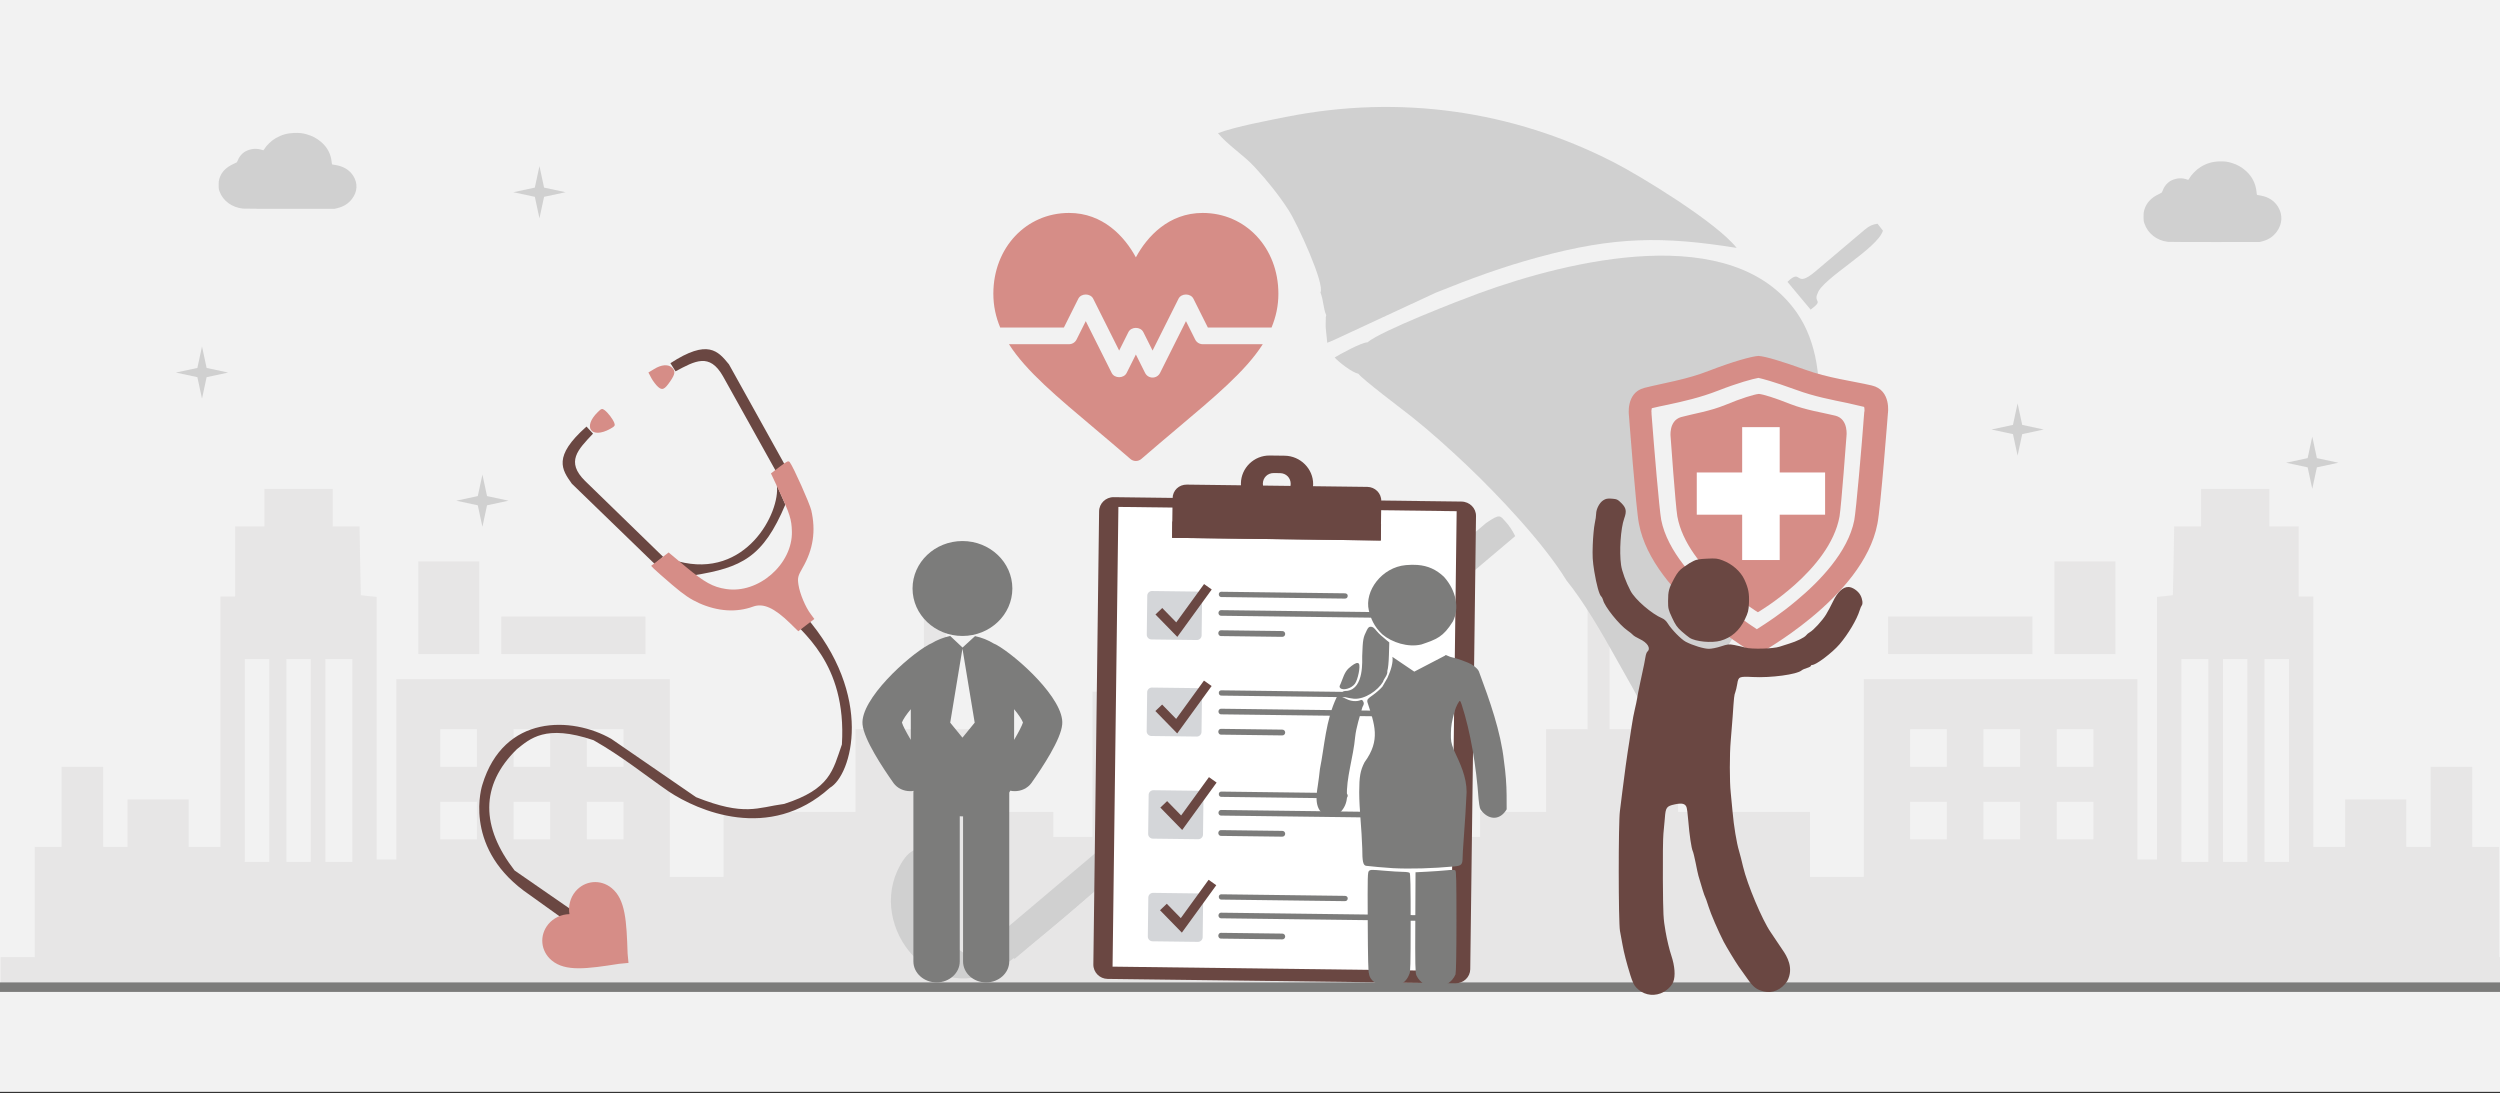 <svg width="526" height="230" xmlns="http://www.w3.org/2000/svg" xmlns:xlink="http://www.w3.org/1999/xlink" overflow="hidden"><rect width="100%" height="100%" fill="#333333" stroke="none"/><defs><clipPath id="clip0"><rect x="0" y="0" width="526" height="230"/></clipPath><clipPath id="clip1"><rect x="209" y="40" width="60" height="61"/></clipPath><clipPath id="clip2"><rect x="209" y="40" width="60" height="61"/></clipPath><clipPath id="clip3"><rect x="209" y="40" width="60" height="61"/></clipPath><clipPath id="clip4"><path d="M111.297 198.12 123.916 182.903 139.155 195.503 126.536 210.72Z" fill-rule="evenodd" clip-rule="evenodd"/></clipPath><clipPath id="clip5"><path d="M111.297 198.12 123.916 182.903 139.155 195.503 126.536 210.72Z" fill-rule="evenodd" clip-rule="evenodd"/></clipPath><clipPath id="clip6"><path d="M111.297 198.12 123.916 182.903 139.155 195.503 126.536 210.72Z" fill-rule="evenodd" clip-rule="evenodd"/></clipPath></defs><g clip-path="url(#clip0)"><rect x="0" y="0" width="526" height="229.667" fill="#FFFFFF"/><rect x="0" y="0" width="526" height="229.667" fill="#F2F2F2"/><path d="M242 196.098 242 184.498 246.381 184.498 250.73 184.498 250.73 168.187 250.73 151.845 264.366 151.845 278.001 151.845 278.001 168.187 278.001 184.498 283.4 184.498 288.798 184.498 288.798 180.325 288.798 176.121 293.549 175.963 298.3 175.805 298.423 160.664 298.577 145.523 300.891 145.523 303.174 145.523 303.174 160.791 303.174 176.09 307.308 176.09 311.411 176.09 311.411 173.435 311.411 170.811 318.352 170.811 325.293 170.811 325.293 162.118 325.293 153.426 329.673 153.426 334.023 153.426 334.023 139.739 334.023 126.021 336.337 126.021 338.65 126.021 338.65 139.739 338.65 153.426 345.869 153.426 353.057 153.426 353.057 162.118 353.057 170.811 366.939 170.811 380.821 170.811 380.821 177.67 380.821 184.498 386.467 184.498 392.143 184.498 392.143 163.699 392.143 142.9 420.925 142.9 449.707 142.9 449.707 161.866 449.707 180.831 451.774 180.831 453.841 180.831 453.841 153.205 453.841 125.578 455.507 125.42 457.173 125.23 457.327 117.992 457.45 110.753 460.258 110.753 463.096 110.753 463.096 106.802 463.096 102.851 470.284 102.851 477.472 102.851 477.472 106.802 477.472 110.753 480.556 110.753 483.641 110.753 483.641 118.118 483.641 125.515 485.184 125.515 486.726 125.515 486.726 151.845 486.726 178.176 490.089 178.176 493.421 178.176 493.421 173.182 493.421 168.187 499.837 168.187 506.285 168.187 506.285 173.182 506.285 178.176 508.845 178.176 511.406 178.176 511.406 169.768 511.406 161.328 515.786 161.328 520.167 161.328 520.167 169.768 520.167 178.176 522.974 178.176 525.812 178.176 525.812 189.777 525.812 201.377 529.422 201.377 533 201.377 533 204.538 533 207.699 387.515 207.699 242 207.699 242 196.098ZM464.638 160.001 464.638 138.664 461.8 138.664 458.962 138.664 458.962 160.001 458.962 181.337 461.8 181.337 464.638 181.337 464.638 160.001ZM472.844 160.001 472.844 138.664 470.284 138.664 467.723 138.664 467.723 160.001 467.723 181.337 470.284 181.337 472.844 181.337 472.844 160.001ZM481.605 160.001 481.605 138.664 479.014 138.664 476.453 138.664 476.453 160.001 476.453 181.337 479.014 181.337 481.605 181.337 481.605 160.001ZM409.603 172.644 409.603 168.693 405.747 168.693 401.891 168.693 401.891 172.644 401.891 176.595 405.747 176.595 409.603 176.595 409.603 172.644ZM425.028 172.644 425.028 168.693 421.172 168.693 417.316 168.693 417.316 172.644 417.316 176.595 421.172 176.595 425.028 176.595 425.028 172.644ZM440.453 172.644 440.453 168.693 436.596 168.693 432.74 168.693 432.74 172.644 432.74 176.595 436.596 176.595 440.453 176.595 440.453 172.644ZM409.603 157.377 409.603 153.426 405.747 153.426 401.891 153.426 401.891 157.377 401.891 161.328 405.747 161.328 409.603 161.328 409.603 157.377ZM425.028 157.377 425.028 153.426 421.172 153.426 417.316 153.426 417.316 157.377 417.316 161.328 421.172 161.328 425.028 161.328 425.028 157.377ZM440.453 157.377 440.453 153.426 436.596 153.426 432.74 153.426 432.74 157.377 432.74 161.328 436.596 161.328 440.453 161.328 440.453 157.377ZM397.264 133.67 397.264 129.719 412.442 129.719 427.619 129.719 427.619 133.67 427.619 137.621 412.442 137.621 397.264 137.621 397.264 133.67ZM432.247 127.885 432.247 118.118 438.663 118.118 445.08 118.118 445.08 127.885 445.08 137.621 438.663 137.621 432.247 137.621 432.247 127.885Z" fill="#E7E6E6" fill-rule="evenodd"/><path d="M0 93.247 0 81.647 4.374 81.647 8.718 81.647 8.718 65.336 8.718 48.994 22.333 48.994 35.949 48.994 35.949 65.336 35.949 81.647 41.34 81.647 46.73 81.647 46.73 77.474 46.73 73.27 51.474 73.112 56.218 72.954 56.341 57.813 56.495 42.673 58.806 42.673 61.085 42.673 61.085 57.94 61.085 73.239 65.213 73.239 69.31 73.239 69.31 70.584 69.31 67.96 76.241 67.96 83.172 67.96 83.172 59.267 83.172 50.575 87.546 50.575 91.89 50.575 91.89 36.888 91.89 23.17 94.2 23.17 96.51 23.17 96.51 36.888 96.51 50.575 103.719 50.575 110.896 50.575 110.896 59.267 110.896 67.96 124.758 67.96 138.62 67.96 138.62 74.819 138.62 81.647 144.257 81.647 149.926 81.647 149.926 60.848 149.926 40.049 178.666 40.049 207.407 40.049 207.407 59.015 207.407 77.98 209.471 77.98 211.535 77.98 211.535 50.354 211.535 22.727 213.198 22.569 214.861 22.379 215.015 15.141 215.139 7.902 217.942 7.902 220.776 7.902 220.776 3.951 220.776 0 227.953 0 235.131 0 235.131 3.951 235.131 7.902 238.211 7.902 241.292 7.902 241.292 15.267 241.292 22.664 242.832 22.664 244.372 22.664 244.372 48.994 244.372 75.325 247.73 75.325 251.057 75.325 251.057 70.331 251.057 65.336 257.464 65.336 263.902 65.336 263.902 70.331 263.902 75.325 266.459 75.325 269.016 75.325 269.016 66.917 269.016 58.477 273.39 58.477 277.764 58.477 277.764 66.917 277.764 75.325 280.567 75.325 283.401 75.325 283.401 86.926 283.401 98.526 287.006 98.526 290.579 98.526 290.579 101.687 290.579 104.848 145.305 104.848 0 104.848 0 93.247ZM222.316 57.15 222.316 35.813 219.482 35.813 216.648 35.813 216.648 57.15 216.648 78.486 219.482 78.486 222.316 78.486 222.316 57.15ZM230.51 57.15 230.51 35.813 227.953 35.813 225.397 35.813 225.397 57.15 225.397 78.486 227.953 78.486 230.51 78.486 230.51 57.15ZM239.259 57.15 239.259 35.813 236.671 35.813 234.114 35.813 234.114 57.15 234.114 78.486 236.671 78.486 239.259 78.486 239.259 57.15ZM167.361 69.793 167.361 65.842 163.51 65.842 159.66 65.842 159.66 69.793 159.66 73.745 163.51 73.745 167.361 73.745 167.361 69.793ZM182.763 69.793 182.763 65.842 178.913 65.842 175.062 65.842 175.062 69.793 175.062 73.745 178.913 73.745 182.763 73.745 182.763 69.793ZM198.165 69.793 198.165 65.842 194.315 65.842 190.464 65.842 190.464 69.793 190.464 73.745 194.315 73.745 198.165 73.745 198.165 69.793ZM167.361 54.526 167.361 50.575 163.51 50.575 159.66 50.575 159.66 54.526 159.66 58.477 163.51 58.477 167.361 58.477 167.361 54.526ZM182.763 54.526 182.763 50.575 178.913 50.575 175.062 50.575 175.062 54.526 175.062 58.477 178.913 58.477 182.763 58.477 182.763 54.526ZM198.165 54.526 198.165 50.575 194.315 50.575 190.464 50.575 190.464 54.526 190.464 58.477 194.315 58.477 198.165 58.477 198.165 54.526ZM155.039 30.819 155.039 26.868 170.195 26.868 185.351 26.868 185.351 30.819 185.351 34.77 170.195 34.77 155.039 34.77 155.039 30.819ZM189.971 25.035 189.971 15.267 196.379 15.267 202.786 15.267 202.786 25.035 202.786 34.77 196.379 34.77 189.971 34.77 189.971 25.035Z" fill="#E7E6E6" fill-rule="evenodd" transform="matrix(-1.001 0 0 1 291 102.851)"/><path d="M0 207.699 526 207.699" stroke="#7C7C7B" stroke-width="2" stroke-miterlimit="8" fill="none" fill-rule="evenodd"/><path d="M108 40.441 112.528 39.471 113.5 34.949 114.472 39.471 119 40.441 114.472 41.412 113.5 45.933 112.528 41.412Z" fill="#D0D0D0" fill-rule="evenodd"/><path d="M37 78.386 41.528 77.415 42.5 72.894 43.472 77.415 48 78.386 43.472 79.357 42.5 83.878 41.528 79.357Z" fill="#D0D0D0" fill-rule="evenodd"/><path d="M481 97.359 485.528 96.388 486.5 91.867 487.472 96.388 492 97.359 487.472 98.33 486.5 102.851 485.528 98.33Z" fill="#D0D0D0" fill-rule="evenodd"/><path d="M419 90.369 423.528 89.398 424.5 84.877 425.472 89.398 430 90.369 425.472 91.34 424.5 95.861 423.528 91.34Z" fill="#D0D0D0" fill-rule="evenodd"/><path d="M96 105.347 100.528 104.376 101.5 99.855 102.472 104.376 107 105.347 102.472 106.318 101.5 110.839 100.528 106.318Z" fill="#D0D0D0" fill-rule="evenodd"/><path d="M456.127 50.882C453.772 50.609 451.889 49.13 451.177 46.995 451.024 46.537 451.003 46.371 451 45.615 450.997 44.921 451.024 44.657 451.139 44.24 451.566 42.692 452.585 41.586 454.311 40.799 454.563 40.684 454.802 40.554 454.841 40.511 454.88 40.467 454.976 40.258 455.053 40.046 455.396 39.11 456.124 38.296 456.951 37.926 458.104 37.411 459.132 37.38 460.331 37.824 460.415 37.855 460.474 37.803 460.584 37.607 461.07 36.737 462.09 35.697 463.01 35.132 464.245 34.374 465.44 34.013 466.89 33.96 467.972 33.921 468.63 33.999 469.548 34.277 470.709 34.628 471.654 35.16 472.54 35.958 473.875 37.163 474.624 38.672 474.784 40.477 474.825 40.94 474.845 40.999 474.967 41.023 475.043 41.037 475.353 41.093 475.657 41.147 477.294 41.436 478.541 42.254 479.323 43.55 480.31 45.187 480.212 47.128 479.064 48.703 478.271 49.791 477.31 50.432 475.949 50.783L475.429 50.917 466.006 50.925C460.82 50.93 456.377 50.911 456.127 50.882Z" fill="#D0D0D0" fill-rule="evenodd"/><path d="M51.127 43.894C48.772 43.638 46.889 42.245 46.177 40.236 46.025 39.805 46.003 39.649 46 38.938 45.997 38.285 46.024 38.036 46.139 37.644 46.566 36.186 47.585 35.146 49.311 34.405 49.563 34.296 49.802 34.174 49.841 34.133 49.88 34.092 49.976 33.896 50.053 33.697 50.396 32.815 51.124 32.05 51.952 31.701 53.104 31.216 54.132 31.186 55.331 31.604 55.415 31.634 55.474 31.585 55.584 31.401 56.07 30.582 57.09 29.603 58.01 29.071 59.245 28.358 60.44 28.018 61.89 27.968 62.972 27.931 63.63 28.005 64.548 28.267 65.709 28.597 66.654 29.097 67.54 29.849 68.875 30.982 69.624 32.403 69.784 34.102 69.825 34.538 69.845 34.593 69.967 34.615 70.043 34.629 70.353 34.682 70.657 34.732 72.294 35.004 73.541 35.774 74.323 36.995 75.31 38.535 75.213 40.362 74.064 41.844 73.271 42.867 72.31 43.471 70.949 43.801L70.429 43.927 61.006 43.936C55.82 43.94 51.377 43.922 51.127 43.894Z" fill="#D0D0D0" fill-rule="evenodd"/><g clip-path="url(#clip1)"><g clip-path="url(#clip2)"><g clip-path="url(#clip3)"><path d="M43.999 3.862C36.901 3.862 32.344 8.778 29.957 13.205 27.569 8.778 23.013 3.862 15.914 3.862 6.908 3.862 0 11.169 0 20.86 0 23.389 0.506 25.724 1.439 27.967L14.829 27.967 17.855 21.916C18.451 20.727 20.399 20.727 20.995 21.916L26.446 32.818 28.386 28.938C28.983 27.748 30.93 27.748 31.527 28.938L33.467 32.818 38.918 21.916C39.515 20.727 41.462 20.727 42.058 21.916L45.084 27.967 58.475 27.967C59.407 25.724 59.913 23.389 59.913 20.86 59.913 11.169 53.005 3.862 43.999 3.862Z" fill="#D68D87" transform="matrix(1.001 0 0 1 209 40.941)"/><path d="M43.999 31.478C43.334 31.478 42.727 31.102 42.429 30.508L40.488 26.627 35.037 37.529C34.739 38.123 34.132 38.499 33.467 38.499 32.802 38.499 32.195 38.123 31.897 37.529L29.957 33.648 28.016 37.529C27.42 38.718 25.473 38.718 24.876 37.529L19.425 26.627 17.485 30.508C17.186 31.102 16.58 31.478 15.914 31.478L3.281 31.478C6.894 37.162 13.4 42.561 21.538 49.43 23.823 51.358 26.254 53.41 28.806 55.623 29.137 55.909 29.547 56.052 29.956 56.052 30.366 56.052 30.776 55.909 31.107 55.623 33.659 53.41 36.09 51.358 38.374 49.43 46.513 42.561 53.019 37.162 56.632 31.478L43.999 31.478Z" fill="#D68D87" transform="matrix(1.001 0 0 1 209 40.941)"/></g></g></g><path d="M196.538 191.355C194.85 188.227 198.543 184.79 198.365 182.346 198.073 178.237 192.98 176.726 190.192 180.765 181.399 193.487 195.233 212.018 210.12 203.861 212.691 202.449 228.592 189.385 230.408 187.153L228.11 183.251C225.984 186.018 225.718 185.559 223.136 186.238 222.505 191.399 221.943 191.115 217.248 192 216.649 193.795 217.134 194.782 214.609 196.429 212.67 197.687 211.765 197.358 209.932 196.706 206.419 204.696 202.076 200.882 198.433 196.113 196.897 194.102 196.117 193.198 196.538 191.355Z" fill="#D0D0D0" fill-rule="evenodd"/><path d="M209.826 196.918 213.459 201.761 318.799 112.8C318.273 111.717 317.506 110.534 316.758 109.744 315.607 108.523 315.68 107.963 312.672 110.049L209.826 196.918Z" fill="#D0D0D0" fill-rule="evenodd"/><path d="M285.82 78.645C286.518 79.716 295.183 86.226 297.178 87.809 301.092 90.932 304.864 94.349 308.569 97.851 315.139 104.077 324.84 114.33 329.594 122.131 333.291 126.679 337.117 133.319 339.76 138.068 341.329 140.875 345.965 148.884 347.115 151.707L347.808 153.66C347.824 153.728 347.855 153.864 347.866 153.976L349.472 156.185 351.808 153.28C352.034 152.576 357.845 144.576 358.874 143.059 365.91 132.769 371.925 121.964 376.751 110.529 381.743 98.697 386.595 78.192 378.125 65.887 364.621 46.274 330.092 54.814 311.288 61.66 306.906 63.268 290.69 69.549 287.696 72.037 286.585 71.977 281.759 74.607 280.812 75.217 281.629 76.148 284.49 78.391 285.82 78.645Z" fill="#D0D0D0" fill-rule="evenodd"/><path d="M277.823 61.536C278.466 63.151 278.447 65.069 279.038 66.31 278.892 66.96 278.979 66.536 278.946 67.171 278.935 67.274 278.924 67.836 278.924 67.984 278.923 68.822 278.906 68.85 279.003 69.672L279.257 72.127 280.702 71.514 302.096 61.58C309.536 58.588 316.062 56.179 323.639 54.123 339.727 49.749 349.928 49.672 365.395 52.162 361.159 46.783 345.178 37.026 339.485 34.119 318.266 23.242 294.458 19.851 270.641 24.589 267.043 25.307 259.895 26.637 256.261 28.02 258.25 30.467 261.632 32.601 263.977 35.14 266.651 38.034 269.127 41.122 271.145 44.261 273.038 47.22 278.798 59.809 277.823 61.536Z" fill="#D0D0D0" fill-rule="evenodd"/><path d="M392.317 48.342 381.964 57.098C377.458 60.93 379.268 56.228 376.081 59.304L380.958 65.145C383.835 63.007 381.47 63.783 382.429 61.711 383.39 58.616 395.038 52.298 396.169 48.528L395.032 47.071C394.008 47.233 393.369 47.453 392.317 48.342Z" fill="#D0D0D0" fill-rule="evenodd"/><path d="M370.111 78.886C370.037 78.886 370.037 78.886 370.037 78.886 370.037 78.886 370.037 78.886 370.037 78.886 368.708 79.02 365.236 79.963 360.879 81.578 356.448 83.194 352.164 83.733 348.545 84.608 345 85.55 345.665 89.657 345.665 89.657 345.665 89.657 346.994 106.351 347.511 109.112 350.17 122.306 369.815 132.808 369.815 132.808 369.815 132.808 369.815 132.808 369.815 132.808 369.815 132.808 389.682 122.508 392.415 109.179 392.932 106.351 394.335 89.387 394.335 89.387 394.335 89.387 395 85.146 391.307 84.271 387.614 83.463 383.257 82.925 378.752 81.376 374.394 79.828 371.44 79.02 370.111 78.886 370.111 78.886 370.111 78.886 370.111 78.886Z" fill="#F2F2F2" fill-rule="evenodd"/><path d="M370.084 82.88C370.028 82.88 370.028 82.88 370.028 82.88 370.028 82.88 370.028 82.88 370.028 82.88 369.018 82.995 366.38 83.797 363.068 85.174 359.7 86.55 356.445 87.009 353.694 87.754 351 88.557 351.505 92.055 351.505 92.055 351.505 92.055 352.516 106.277 352.908 108.628 354.929 119.867 369.86 128.813 369.86 128.813 369.86 128.813 369.86 128.813 369.86 128.813 369.86 128.813 384.959 120.04 387.035 108.685 387.428 106.277 388.495 91.826 388.495 91.826 388.495 91.826 389 88.213 386.194 87.468 383.387 86.779 380.075 86.321 376.651 85.002 373.34 83.683 371.095 82.995 370.084 82.88 370.084 82.88 370.084 82.88 370.084 82.88Z" fill="#D68D87" fill-rule="evenodd"/><path d="M369.972 74.891C369.915 74.891 369.915 74.891 369.915 74.891 369.915 74.891 369.915 74.891 369.915 74.891 368.446 75.005 364.547 76.088 359.687 77.969 354.771 79.906 349.968 80.59 345.956 81.615 342 82.641 342.735 87.485 342.735 87.485 342.735 87.485 344.204 106.973 344.825 110.164 347.707 125.492 369.633 137.8 369.633 137.8 369.633 137.8 369.633 137.8 369.633 137.8 369.633 137.8 392.01 125.834 395.005 110.221 395.683 106.973 397.209 87.029 397.209 87.029 397.209 87.029 398 82.071 393.818 81.103 389.637 80.134 384.72 79.564 379.691 77.741 374.775 75.974 371.497 75.005 370.028 74.891 370.028 74.891 370.028 74.891 370.028 74.891L369.972 74.891ZM377.883 82.014C381.726 83.439 385.455 84.123 388.733 84.806 388.733 84.806 391.671 85.49 392.18 85.604 392.18 85.604 392.293 85.604 392.293 86.459 392.293 86.573 392.236 86.573 392.236 86.744 391.671 94.323 390.541 107.201 390.145 109.423 388.846 116.147 382.799 122.358 377.996 126.347 374.831 129.025 371.724 131.076 369.633 132.387 367.655 131.076 364.603 128.968 361.495 126.347 356.749 122.244 350.815 116.033 349.516 109.366 349.12 107.201 348.046 94.55 347.481 87.086 347.481 86.972 347.481 86.972 347.481 86.801 347.425 86.516 347.481 86.174 347.538 85.889 348.555 85.661 349.685 85.376 350.928 85.148 354.093 84.465 357.709 83.667 361.495 82.185 365.734 80.533 368.729 79.735 369.972 79.507 370.763 79.678 372.854 80.191 377.883 82.014Z" fill="#D68D87" fill-rule="evenodd"/><path d="M357 99.408 366.552 99.408 366.552 89.87 374.448 89.87 374.448 99.408 384 99.408 384 108.291 374.448 108.291 374.448 117.829 366.552 117.829 366.552 108.291 357 108.291Z" fill="#FFFFFF" fill-rule="evenodd"/><path d="M306.189 206.888C233.041 205.962 233.041 205.962 233.041 205.962 231.37 205.941 230.02 204.572 230.041 202.92 231.251 107.568 231.251 107.568 231.251 107.568 231.272 105.916 232.656 104.582 234.327 104.603 307.475 105.528 307.475 105.528 307.475 105.528 309.222 105.551 310.572 106.919 310.552 108.571 309.341 203.924 309.341 203.924 309.341 203.924 309.32 205.576 307.936 206.91 306.189 206.888" fill="#6A4742" fill-rule="evenodd"/><path d="M235.311 106.654 306.481 107.555 305.253 204.28 234.083 203.38Z" fill="#FFFFFF" fill-rule="evenodd"/><path d="M251.799 154.974C242.233 154.853 242.233 154.853 242.233 154.853 241.702 154.847 241.252 154.391 241.259 153.867 241.363 145.624 241.363 145.624 241.363 145.624 241.37 145.099 241.831 144.655 242.363 144.662 251.929 144.783 251.929 144.783 251.929 144.783 252.46 144.79 252.91 145.245 252.903 145.77 252.799 154.013 252.799 154.013 252.799 154.013 252.792 154.537 252.331 154.981 251.799 154.974" fill="#D4D6D9" fill-rule="evenodd"/><path d="M253.313 143.196 247.46 151.259 244.514 148.24 243.086 149.601 247.684 154.315 254.925 144.34Z" fill="#6A4742" fill-rule="evenodd"/><path d="M252.113 176.572C242.547 176.451 242.547 176.451 242.547 176.451 242.015 176.445 241.566 175.989 241.572 175.465 241.677 167.222 241.677 167.222 241.677 167.222 241.684 166.697 242.145 166.254 242.676 166.26 252.242 166.381 252.242 166.381 252.242 166.381 252.774 166.388 253.223 166.843 253.217 167.368 253.112 175.611 253.112 175.611 253.112 175.611 253.106 176.135 252.644 176.579 252.113 176.572" fill="#D4D6D9" fill-rule="evenodd"/><path d="M254.363 163.509 248.51 171.573 245.564 168.553 244.135 169.915 248.734 174.628 255.974 164.653Z" fill="#6A4742" fill-rule="evenodd"/><path d="M252.042 198.17C242.476 198.049 242.476 198.049 242.476 198.049 241.944 198.042 241.495 197.587 241.501 197.062 241.606 188.82 241.606 188.82 241.606 188.82 241.613 188.295 242.074 187.851 242.605 187.858 252.171 187.979 252.171 187.979 252.171 187.979 252.703 187.986 253.152 188.441 253.146 188.966 253.041 197.208 253.041 197.208 253.041 197.208 253.035 197.733 252.573 198.177 252.042 198.17" fill="#D4D6D9" fill-rule="evenodd"/><path d="M254.291 185.107 248.438 193.171 245.493 190.151 244.064 191.513 248.663 196.226 255.903 186.251Z" fill="#6A4742" fill-rule="evenodd"/><path d="M269.251 104.127C267.958 104.111 267.958 104.111 267.958 104.111 266.665 104.094 265.69 103.03 265.706 101.754 265.722 100.477 266.723 99.513 268.016 99.53 269.309 99.546 269.309 99.546 269.309 99.546 270.602 99.562 271.578 100.551 271.562 101.828 271.546 103.105 270.544 104.143 269.251 104.127M270.028 96.851C267.366 96.817 267.366 96.817 267.366 96.817 264.628 96.783 262.318 99.007 262.284 101.71 262.249 104.489 264.502 106.696 267.24 106.731 269.902 106.764 269.902 106.764 269.902 106.764 272.64 106.799 274.949 104.65 274.985 101.871 275.019 99.168 272.766 96.886 270.028 96.851" fill="#6A4742" fill-rule="evenodd"/><path d="M270.282 95.88C267.167 95.841 267.167 95.841 267.167 95.841 263.823 95.798 261.129 98.474 261.087 101.71 261.045 105.021 263.671 107.764 267.015 107.806 270.13 107.846 270.13 107.846 270.13 107.846 273.474 107.888 276.244 105.213 276.286 101.902 276.327 98.666 273.626 95.922 270.282 95.88M269.336 104.599C267.892 104.581 267.892 104.581 267.892 104.581 266.296 104.561 265.095 103.341 265.115 101.761 265.134 100.256 266.366 98.992 267.962 99.012 269.406 99.03 269.406 99.03 269.406 99.03 271.002 99.05 272.202 100.345 272.183 101.85 272.163 103.431 270.931 104.619 269.336 104.599" fill="#6A4742" fill-rule="evenodd"/><path d="M290.514 113.714C246.607 113.159 246.607 113.159 246.607 113.159 246.712 104.845 246.712 104.845 246.712 104.845 246.733 103.197 248.041 101.94 249.712 101.961 287.694 102.442 287.694 102.442 287.694 102.442 289.29 102.462 290.641 103.752 290.62 105.4L290.514 113.714Z" fill="#6A4742" fill-rule="evenodd"/><path d="M246.665 109.721 290.572 110.277 290.529 113.72 246.621 113.165Z" fill="#6A4742" fill-rule="evenodd"/><path d="M251.821 134.661C242.255 134.54 242.255 134.54 242.255 134.54 241.724 134.533 241.274 134.078 241.281 133.554 241.385 125.311 241.385 125.311 241.385 125.311 241.392 124.786 241.853 124.342 242.385 124.349 251.951 124.47 251.951 124.47 251.951 124.47 252.482 124.477 252.932 124.932 252.925 125.457 252.821 133.7 252.821 133.7 252.821 133.7 252.814 134.224 252.353 134.668 251.821 134.661" fill="#D4D6D9" fill-rule="evenodd"/><path d="M282.945 125.946C256.959 125.617 256.959 125.617 256.959 125.617 256.655 125.614 256.43 125.388 256.435 125.017 256.439 124.72 256.669 124.5 256.973 124.504 282.959 124.833 282.959 124.833 282.959 124.833 283.339 124.838 283.564 125.063 283.56 125.36 283.556 125.731 283.325 125.951 282.945 125.946" fill="#7C7C7B" fill-rule="evenodd"/><path d="M299.9 130.1C256.886 129.556 256.886 129.556 256.886 129.556 256.582 129.552 256.358 129.253 256.362 128.958 256.366 128.662 256.597 128.369 256.901 128.373 299.915 128.917 299.915 128.917 299.915 128.917 300.295 128.922 300.519 129.221 300.516 129.516 300.512 129.812 300.28 130.105 299.9 130.1" fill="#7C7C7B" fill-rule="evenodd"/><path d="M269.787 133.991C256.855 133.827 256.855 133.827 256.855 133.827 256.551 133.823 256.326 133.516 256.33 133.211 256.334 132.907 256.566 132.606 256.871 132.609 269.802 132.773 269.802 132.773 269.802 132.773 270.183 132.778 270.407 133.085 270.403 133.39 270.399 133.694 270.167 133.995 269.787 133.991" fill="#7C7C7B" fill-rule="evenodd"/><path d="M253.335 122.883 247.482 130.946 244.537 127.926 243.108 129.288 247.706 134.002 254.947 124.027Z" fill="#6A4742" fill-rule="evenodd"/><path d="M282.945 146.687C256.959 146.358 256.959 146.358 256.959 146.358 256.655 146.355 256.43 146.129 256.435 145.758 256.439 145.461 256.669 145.241 256.973 145.245 282.959 145.574 282.959 145.574 282.959 145.574 283.339 145.579 283.564 145.804 283.56 146.101 283.556 146.472 283.325 146.692 282.945 146.687" fill="#7C7C7B" fill-rule="evenodd"/><path d="M299.9 150.841C256.886 150.297 256.886 150.297 256.886 150.297 256.582 150.293 256.358 149.994 256.362 149.699 256.366 149.403 256.597 149.11 256.901 149.114 299.915 149.658 299.915 149.658 299.915 149.658 300.295 149.663 300.519 149.962 300.516 150.257 300.512 150.553 300.28 150.846 299.9 150.841" fill="#7C7C7B" fill-rule="evenodd"/><path d="M269.787 154.732C256.855 154.568 256.855 154.568 256.855 154.568 256.551 154.564 256.326 154.257 256.33 153.952 256.334 153.648 256.566 153.346 256.871 153.35 269.802 153.514 269.802 153.514 269.802 153.514 270.183 153.519 270.407 153.826 270.403 154.13 270.399 154.435 270.167 154.736 269.787 154.732" fill="#7C7C7B" fill-rule="evenodd"/><path d="M282.945 167.99C256.959 167.661 256.959 167.661 256.959 167.661 256.655 167.658 256.43 167.432 256.435 167.061 256.439 166.764 256.669 166.544 256.973 166.548 282.959 166.877 282.959 166.877 282.959 166.877 283.339 166.882 283.564 167.107 283.56 167.404 283.556 167.775 283.325 167.995 282.945 167.99" fill="#7C7C7B" fill-rule="evenodd"/><path d="M299.9 172.144C256.886 171.6 256.886 171.6 256.886 171.6 256.582 171.596 256.358 171.297 256.362 171.002 256.366 170.706 256.597 170.413 256.901 170.417 299.915 170.961 299.915 170.961 299.915 170.961 300.295 170.966 300.519 171.265 300.516 171.56 300.512 171.856 300.28 172.149 299.9 172.144" fill="#7C7C7B" fill-rule="evenodd"/><path d="M269.787 176.035C256.855 175.871 256.855 175.871 256.855 175.871 256.551 175.867 256.326 175.56 256.33 175.255 256.334 174.951 256.566 174.65 256.871 174.653 269.802 174.817 269.802 174.817 269.802 174.817 270.183 174.822 270.407 175.129 270.403 175.434 270.399 175.738 270.167 176.039 269.787 176.035" fill="#7C7C7B" fill-rule="evenodd"/><path d="M282.945 189.602C256.959 189.273 256.959 189.273 256.959 189.273 256.655 189.269 256.43 189.044 256.435 188.673 256.439 188.376 256.669 188.156 256.973 188.16 282.959 188.489 282.959 188.489 282.959 188.489 283.339 188.494 283.564 188.719 283.56 189.016 283.556 189.387 283.325 189.607 282.945 189.602" fill="#7C7C7B" fill-rule="evenodd"/><path d="M299.9 193.756C256.886 193.211 256.886 193.211 256.886 193.211 256.582 193.208 256.358 192.909 256.362 192.613 256.366 192.318 256.597 192.025 256.901 192.029 299.915 192.573 299.915 192.573 299.915 192.573 300.295 192.578 300.519 192.876 300.516 193.172 300.512 193.468 300.28 193.761 299.9 193.756" fill="#7C7C7B" fill-rule="evenodd"/><path d="M269.787 197.646C256.855 197.483 256.855 197.483 256.855 197.483 256.551 197.479 256.326 197.172 256.33 196.867 256.334 196.563 256.566 196.261 256.871 196.265 269.802 196.429 269.802 196.429 269.802 196.429 270.183 196.434 270.407 196.741 270.403 197.045 270.399 197.35 270.167 197.651 269.787 197.646" fill="#7C7C7B" fill-rule="evenodd"/><path d="M305.623 183.029C305.93 183.032 306.11 183.066 306.197 183.131 306.394 183.28 306.44 185.33 306.436 193.786 306.436 200.363 306.361 204.54 306.241 205.016 304.78 208.424 299.645 208.692 297.999 205.204 297.774 204.692 297.739 202.924 297.779 194.061L297.827 183.527 300.235 183.405C301.559 183.338 303.387 183.207 304.298 183.115 304.886 183.055 305.317 183.026 305.623 183.029ZM288.776 183.027C289.196 183.023 289.895 183.078 291.167 183.191 292.69 183.325 294.483 183.437 295.15 183.439 295.842 183.441 296.459 183.529 296.586 183.644 296.754 183.797 296.807 186.371 296.802 194.221 296.795 203.075 296.757 204.643 296.524 204.922 295.095 209.157 288.33 207.94 288.032 204.812 287.882 204.725 287.81 201.712 287.773 194.096 287.726 184.035 287.74 183.487 288.06 183.224 288.215 183.096 288.355 183.032 288.776 183.027ZM281.585 146.292 282.296 146.605C282.687 146.776 283.132 146.982 283.285 147.061 284.257 147.566 285.41 147.658 286.291 147.301 286.531 147.204 286.667 147.283 286.832 147.612 287.018 147.985 286.991 148.166 286.651 148.785 286.065 150.835 285.349 153.027 285.125 155.042 284.753 159.274 283.189 163.859 283.409 167.539 283.389 170.202 281.136 172.427 279.117 171.608 276.358 170.556 276.988 167.11 277.257 165.355 277.406 164.41 277.612 162.804 277.714 161.784 278.691 156.956 278.92 151.554 281.23 146.706ZM285.62 139.491C285.743 139.498 285.84 139.55 285.911 139.644 286.279 140.135 285.711 143.002 285.074 143.87 284.355 144.849 282.541 145.366 281.981 144.752L281.981 144.752C281.786 144.538 281.798 144.387 282.051 143.904 282.542 142.79 282.817 141.491 283.748 140.62 284.634 139.841 285.248 139.469 285.62 139.491ZM304.186 137.811 304.243 137.833 304.272 137.818 304.272 137.845 304.604 137.98C304.85 138.122 305.343 138.29 305.7 138.352 306.481 138.489 308.934 139.384 309.576 139.766 310.351 140.228 311.023 140.864 311.156 141.263 313.441 147.415 315.76 153.903 316.441 160.183 316.785 162.562 316.98 165.149 316.99 167.3L317 170.287C315.646 172.56 313.468 172.551 311.885 170.801 311.351 170.195 311.293 169.998 311.089 168.073 310.605 161.23 309.403 153.987 307.539 148.249 307.408 147.851 307.249 147.495 307.186 147.459 307.018 147.365 306.332 148.675 306.084 149.564 305.436 151.884 305.3 152.677 305.272 154.284 305.245 155.887 305.301 156.212 305.865 157.739 307.208 160.631 308.586 163.427 308.574 166.672 308.544 167.964 308.154 174.243 307.919 177.215 307.819 178.471 307.736 179.912 307.735 180.417 307.728 181.908 307.497 182.157 305.973 182.297 301.332 182.722 296.708 182.852 293.011 182.659L293.011 182.659C291.777 182.595 287.927 182.255 287.425 182.166 286.796 182.055 286.62 181.252 286.619 178.487 286.507 174.469 285.979 170.223 285.977 166.672 285.984 163.393 286.206 162.134 287.094 160.389 290.543 155.68 289.219 152.438 287.679 147.654 287.643 147.15 287.756 147.014 288.843 146.251 289.505 145.787 290.38 145.021 290.788 144.548L290.831 144.512 291.907 142.661C292.681 141.002 293.164 139.224 292.961 138.203L297.563 141.313 303.996 137.962ZM288.379 131.867C288.829 131.867 289.038 132.017 289.676 132.8 290.044 133.252 290.905 134.044 291.825 134.78L292.306 135.164 292.231 137.771C292.185 139.378 292.054 140.682 291.889 141.168 292.005 142.074 291.167 142.738 290.98 143.468 289.91 145.251 287.187 147.179 284.872 147.015 284.763 147.003 284.341 146.942 283.934 146.879 282.865 146.714 282.359 146.416 282.359 145.952 282.359 145.515 282.666 145.351 283.481 145.351 287.053 144.85 286.578 138.761 286.607 138.019 286.737 134.48 286.794 134.167 287.585 132.583 287.858 132.035 288.045 131.867 288.379 131.867ZM298.212 118.862C300.452 119.032 302.191 119.833 303.819 121.372 306.41 124.276 307.102 128.007 305.68 130.766 303.638 134.037 302.299 134.491 299.07 135.595 296.268 136.267 292.874 135.188 290.842 133.469 289.04 131.794 288.391 130.01 288.004 128.438 287.036 124.336 290.74 119.351 295.789 118.899 296.662 118.819 297.465 118.806 298.212 118.862Z" fill="#7C7C7B" fill-rule="evenodd"/><path d="M192 123.821C192 118.306 196.701 113.835 202.5 113.835 208.299 113.835 213 118.306 213 123.821 213 129.335 208.299 133.806 202.5 133.806 196.701 133.806 192 129.335 192 123.821Z" fill="#7C7C7B" fill-rule="evenodd"/><path d="M191.485 166.46C191.741 166.46 191.96 166.46 192.216 166.394 192.216 166.493 192.179 166.592 192.179 166.691L192.179 202.281C192.179 204.721 194.371 206.7 197.075 206.7 199.742 206.7 201.934 204.721 201.934 202.281L201.934 171.738C202.116 171.738 202.299 171.771 202.518 171.771 202.555 171.771 202.591 171.738 202.628 171.738L202.628 202.281C202.628 204.721 204.783 206.7 207.487 206.7L207.487 206.7C210.154 206.7 212.346 204.721 212.346 202.281L212.346 166.757C212.419 166.625 212.492 166.493 212.565 166.361 212.857 166.427 213.186 166.46 213.515 166.46 214.867 166.46 216.182 165.866 216.986 164.778 219.287 161.513 223.233 155.575 223.489 152.409 224 147.132 213.917 138.028 209.569 135.62 209.387 135.521 209.24 135.455 209.058 135.389 207.889 134.664 206.537 134.136 205.149 133.839L202.518 136.247 199.924 133.806C199.924 133.806 199.924 133.806 199.924 133.806 198.536 134.103 197.184 134.631 195.979 135.356 195.796 135.455 195.613 135.521 195.431 135.62 191.047 138.028 181 147.132 181.475 152.409 181.767 155.575 185.713 161.513 188.014 164.778 188.818 165.866 190.133 166.46 191.485 166.46ZM213.369 149.21C214.319 150.364 214.976 151.354 215.232 152.013 215.013 152.706 214.319 154.058 213.369 155.674L213.369 149.21ZM202.482 136.577 202.518 136.577 205.076 152.046 202.518 155.18 202.482 155.18 199.924 152.046 202.482 136.577ZM191.631 149.21 191.631 155.674C190.681 154.058 189.951 152.706 189.768 152.013 189.987 151.386 190.681 150.364 191.631 149.21Z" fill="#7C7C7B" fill-rule="evenodd"/><path d="M42.589 104.163C41.416 103.731 40.323 102.746 39.917 101.761 39.417 100.512 39.568 98.434 40.323 96.164 40.707 95.047 41.241 92.801 41.52 91.179 42.008 88.356 42.032 87.852 42.09 80.153 42.124 75.708 42.066 71.384 41.974 70.543 41.88 69.691 41.741 68.213 41.671 67.252 41.509 65.03 41.323 64.766 39.591 64.393 38.092 64.069 37.43 64.225 37.128 64.946 37.023 65.186 36.849 66.519 36.744 67.901 36.523 70.712 36.082 73.69 35.803 74.243 35.698 74.435 35.431 75.552 35.199 76.705 34.978 77.858 34.711 79.084 34.618 79.408 33.944 81.762 33.351 83.648 33.223 83.828 33.142 83.948 32.805 84.885 32.48 85.93 32.003 87.468 30.481 90.987 29.319 93.269 28.807 94.266 26.739 97.689 26.135 98.53 25.774 99.022 24.973 100.164 24.334 101.064 23.067 102.866 22.439 103.347 20.905 103.743 19.058 104.223 17.164 103.395 15.943 101.569 14.514 98.842 15.978 96.368 16.989 94.927 17.466 94.242 18.07 93.341 18.337 92.921 18.605 92.5 19.093 91.768 19.43 91.287 21.196 88.753 24.345 81.257 25.228 77.522 25.495 76.357 25.879 74.867 26.076 74.207 26.588 72.537 27.192 68.85 27.436 65.991 27.552 64.67 27.727 62.82 27.831 61.871 28.075 59.637 28.075 53.727 27.831 51.073 27.727 49.92 27.541 47.625 27.424 45.98 27.134 41.68 27.111 41.44 26.855 40.767 26.739 40.443 26.553 39.674 26.46 39.073 26.216 37.512 26.088 37.452 23.183 37.596 19.406 37.8 13.91 37.055 12.945 36.215 12.771 36.058 12.26 35.83 11.806 35.698 11.353 35.566 10.981 35.362 10.981 35.254 10.981 35.157 10.865 35.062 10.714 35.062 9.889 35.062 6.508 32.515 4.962 30.713 3.138 28.575 1.313 25.5 0.72 23.555 0.581 23.11 0.395 22.666 0.302 22.57 0 22.221 0.128 21.176 0.581 20.359 1.057 19.471 2.266 18.654 3.091 18.654 4.253 18.642 5.369 19.699 6.356 21.753 6.775 22.63 7.426 23.855 7.797 24.455 8.564 25.716 10.447 27.77 11.214 28.179 11.493 28.335 11.841 28.623 11.981 28.828 12.306 29.272 13.991 30.113 15.537 30.569 16.176 30.761 17.082 31.05 17.57 31.218 18.895 31.662 23.439 31.782 24.74 31.41 25.321 31.242 26.367 31.002 27.053 30.869 28.226 30.653 28.436 30.677 29.865 31.146 30.713 31.434 31.864 31.662 32.41 31.662 33.479 31.662 35.803 30.953 37.29 30.173 38.255 29.668 40.288 27.578 41.09 26.281 41.346 25.849 41.822 25.404 42.194 25.26 44.414 24.335 47.946 21.296 48.899 19.447 49.852 17.645 50.7 15.315 50.875 14.041 51.282 11.195 50.956 6.306 50.224 4.264 49.666 2.727 49.794 2.042 50.77 1.045 51.572 0.24 51.746 0.156 52.804 0.072 53.745 0 54.082 0.072 54.628 0.42 55.407 0.913 56.104 2.246 56.116 3.255 56.116 3.627 56.243 4.564 56.418 5.333 56.581 6.114 56.766 8.096 56.825 9.741 56.917 12.276 56.859 13.153 56.511 15.351 56.046 18.173 55.465 20.287 55.047 20.648 54.907 20.768 54.733 21.104 54.663 21.392 54.326 22.798 51.27 26.605 49.515 27.819 49.027 28.155 48.516 28.575 48.376 28.743 48.237 28.924 47.598 29.296 46.97 29.596 45.309 30.365 44.565 31.578 45.343 32.251 45.495 32.383 45.669 32.863 45.739 33.332 45.866 34.173 46.006 34.869 46.901 39.001 47.168 40.238 47.435 41.632 47.505 42.112 47.575 42.581 47.795 43.602 47.981 44.37 48.179 45.151 48.481 46.773 48.655 47.974 48.83 49.187 49.05 50.628 49.143 51.181 49.55 53.607 50.282 58.916 50.608 61.691 50.759 63.072 50.991 64.91 51.119 65.799 51.456 68.189 51.444 89.161 51.107 91.023 50.968 91.792 50.724 93.101 50.573 93.918 50.259 95.671 49.748 97.653 48.923 100.332 48.504 101.677 48.156 102.422 47.714 102.902 46.354 104.368 44.425 104.848 42.589 104.163ZM29.946 29.957C27.692 29.32 25.984 27.819 24.868 25.5 24.159 23.999 24.066 23.651 23.997 22.041 23.904 20.035 24.101 18.966 24.926 17.152 25.716 15.399 27.471 13.837 29.528 13.056 30.597 12.648 30.992 12.6 32.816 12.696 34.304 12.756 35.094 12.888 35.582 13.153 35.954 13.345 36.349 13.561 36.477 13.633 36.593 13.693 37.174 14.089 37.767 14.51 38.615 15.11 39.022 15.591 39.719 16.876 40.823 18.894 40.997 19.531 40.997 21.621 40.997 23.182 40.951 23.41 40.149 25.128 39.452 26.629 39.092 27.146 38.162 27.975 37.534 28.527 36.779 29.14 36.465 29.344 35.21 30.161 31.817 30.485 29.946 29.957Z" fill="#6A4742" fill-rule="evenodd" transform="matrix(-1.001 0 0 1 392 104.848)"/><path d="M169.376 129.558 165.375 129.13C168.397 132.882 178.206 139.266 177.135 156.639 175.232 162.083 174.715 166.01 165 169.142 159.334 169.895 156.74 171.821 146.451 167.726L128.614 155.456C120.373 150.731 105.985 150.213 101.481 165.133 101.481 165.133 97.288 177.758 110.207 187.409L121.067 195.183 122.187 192.781 108.268 183.149C101.234 174.084 100.934 165.259 108.758 157.622 111.506 155.455 114.729 152.301 124.872 155.734 130.875 159.142 135.49 162.925 140.718 166.544 146.792 170.568 161.859 177.248 174.614 165.746 179.189 163.139 184.079 146.409 169.376 129.558Z" fill="#6A4742" fill-rule="evenodd"/><path d="M9.817 2.013C5.216 2.77 1.751 3.217 2.515 8.859L5.812 31.447 3.521 31.602 0 7.655C0.13 4.06 0.205 0.705 9.63 0L9.817 2.013Z" fill="#6A4742" fill-rule="evenodd" transform="matrix(-0.795 0.607 0.608 0.794 148.712 70.571)"/><path d="M0 0C2.844 4.964 17.159 11.865 26.219 0.121L25.447 4.428C16.368 9.323 11.49 10.274 1.055 4.324L0 0Z" fill="#6A4742" fill-rule="evenodd" transform="matrix(-0.795 0.607 0.608 0.794 163.446 102.094)"/><path d="M0 2.02C4.65 2.78 8.152 3.229 7.38 8.891L4.048 31.56 6.364 31.716 9.941 7.683C9.809 4.075 9.715 0.691 0.188 0L0 2.02Z" fill="#6A4742" fill-rule="evenodd" transform="matrix(-0.795 0.607 0.608 0.794 123.545 89.634)"/><path d="M15.924 61.181C15.924 59.319 15.136 56.321 14.236 54.684 13.523 53.374 13.204 53.115 11.348 52.34 7.221 50.616 4.408 47.893 2.551 43.826 1.951 42.482 0 34.296 0 33.055 0 32.59 0.281 32.521 2.288 32.521L4.577 32.521 5.421 36.398C6.602 41.706 6.996 42.827 8.497 44.895 12.529 50.461 22.095 51.099 26.859 46.118 28.81 44.102 29.597 42.258 30.742 37.26L31.773 32.676 34.099 32.676 36.406 32.676 36.312 33.537C36.256 34.003 35.806 36.26 35.318 38.553 34.624 41.775 34.136 43.223 33.161 45.05 31.117 48.807 28.153 51.409 24.59 52.512 22.414 53.201 21.213 55.407 20.538 60.026L20.201 62.404 18.062 62.404 15.943 62.404 15.924 61.181ZM9.603 4.257C7.896 3.688 7.446 3.257 7.559 2.275 7.69 1.155 8.909 0.327 10.729 0.155L12.135 0 12.36 1.327C12.473 2.051 12.473 3.102 12.36 3.654 12.135 4.808 11.61 4.912 9.603 4.257ZM24.271 4.05C24.027 3.188 24.027 1.551 24.271 0.689 24.439 0.086 24.608 0.017 25.64 0.155 30.179 0.707 30.216 3.878 25.715 4.55 24.59 4.705 24.458 4.653 24.271 4.05Z" fill="#D68D87" fill-rule="evenodd" transform="matrix(-0.795 0.607 0.608 0.794 146.073 71.007)"/><g clip-path="url(#clip4)"><g clip-path="url(#clip5)"><g clip-path="url(#clip6)"><path d="M9.884 18.978 8.5 17.594C3.361 13.047 0 9.983 0 6.227 0 3.163 2.372 0.791 5.436 0.791 7.117 0.791 8.797 1.581 9.884 2.866 10.972 1.581 12.652 0.791 14.332 0.791 17.396 0.791 19.768 3.163 19.768 6.227 19.768 9.983 16.408 13.047 11.268 17.594L9.884 18.978Z" fill="#D68D87" transform="matrix(0.638 -0.77 0.771 0.637 111.297 198.12)"/></g></g></g></g></svg>